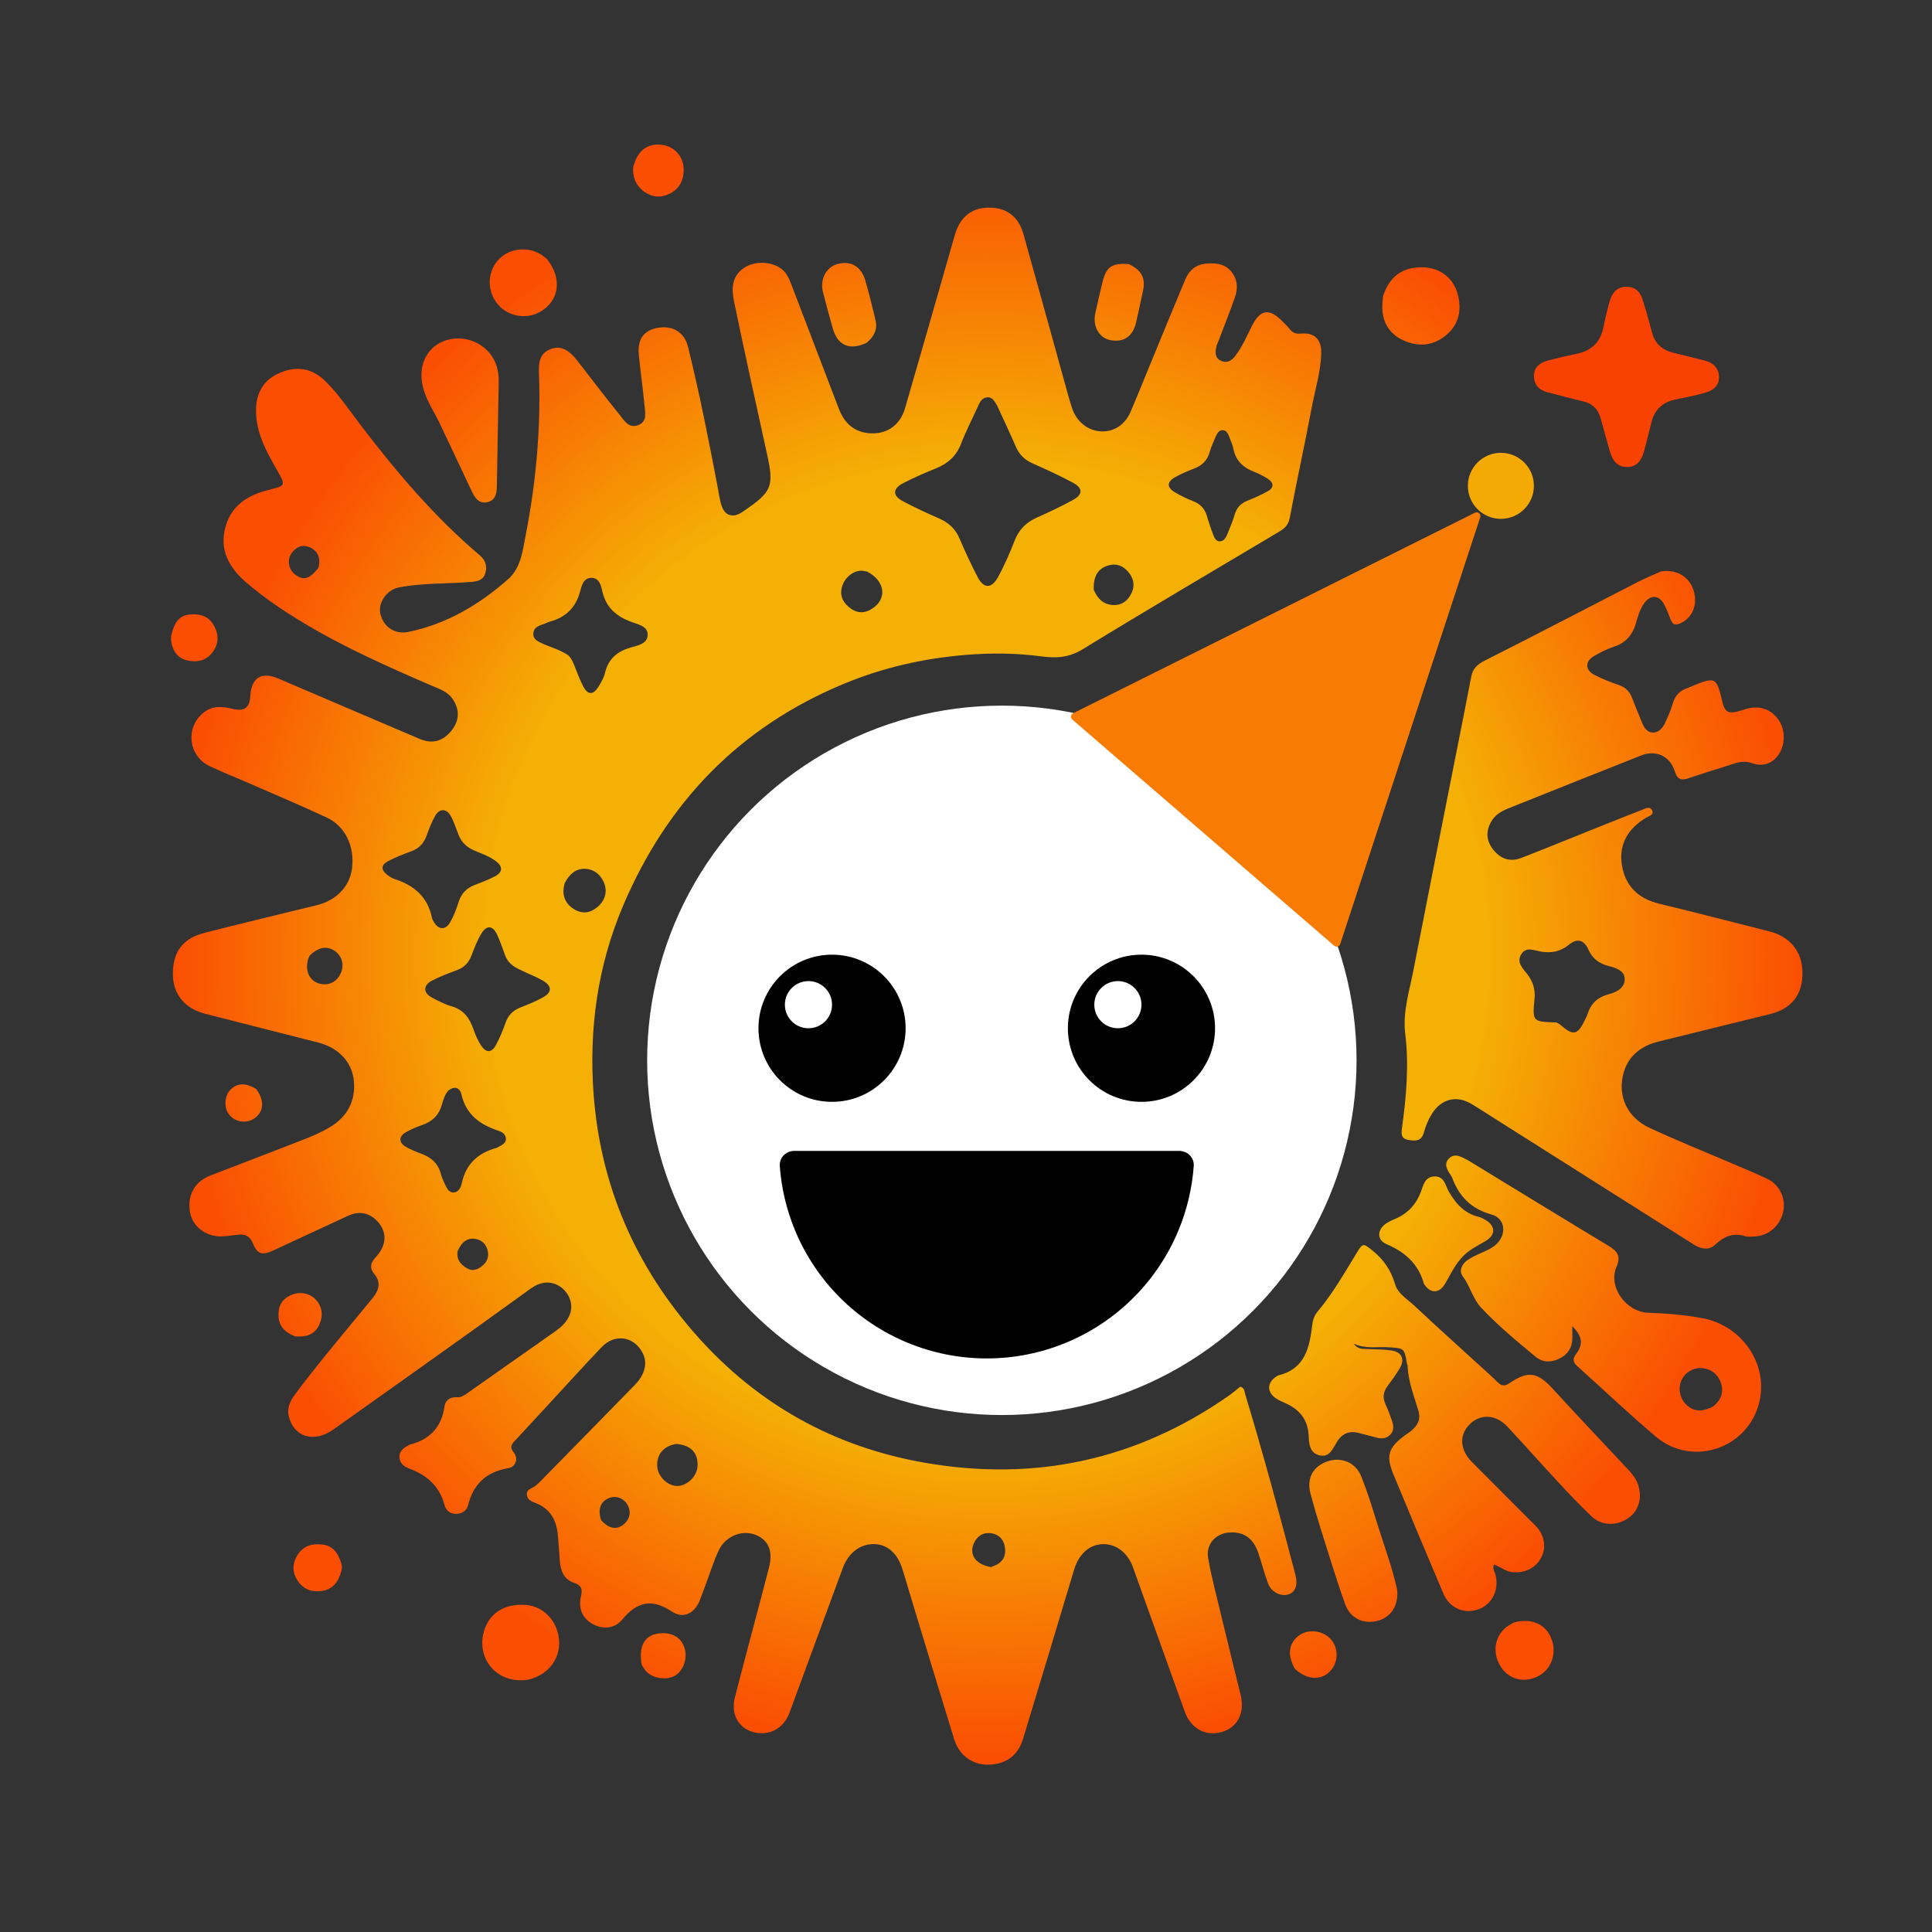 <svg width="1024" height="1024" viewBox="0 0 1024 1024" fill="none" xmlns="http://www.w3.org/2000/svg">
<rect x="0" y="0" width="1024" height="1024" fill="#333333" stroke="none"/>
<path d="M872.561 165.204C873.62 169.114 874.699 172.604 875.583 176.143C877.073 182.113 881.005 185.489 886.778 186.953C892.398 188.377 898.054 189.663 903.661 191.135C908.15 192.315 911.111 195.246 911.116 199.953C911.12 204.897 907.426 207.203 903.186 208.346C898.226 209.684 893.182 210.73 888.142 211.74C881.235 213.124 876.918 217.112 875.23 223.966C874.001 228.956 872.77 233.947 871.447 238.913C870.211 243.55 867.933 247.463 862.526 247.543C857.188 247.621 854.625 244.029 853.304 239.304C851.695 233.553 850.017 227.822 848.464 222.056C847.084 216.93 844.079 213.762 838.713 212.611C832.563 211.291 826.528 209.441 820.405 207.978C815.717 206.858 813.037 203.903 813 199.252C812.963 194.572 816.342 192.19 820.469 191.083C825.587 189.71 830.762 188.525 835.952 187.449C843.875 185.806 848.399 181.04 849.921 173.139C850.735 168.913 851.812 164.733 852.887 160.562C854.372 154.799 857.292 152.09 861.784 152.002C867.324 151.895 869.737 155.285 871.005 160.057C871.431 161.658 871.993 163.223 872.561 165.204Z" fill="#F84201"/>
<path d="M486.378 858.445C483.608 849.315 481.026 840.547 478.355 831.805C475.78 823.376 470.446 818.621 463.488 818.406C456.091 818.177 449.705 822.943 446.727 831.008C437.273 856.615 427.834 882.228 418.409 907.846C415.352 916.153 407.604 920.322 399.303 918.06C391.362 915.897 387.225 908.55 389.536 899.541C395.397 876.692 401.6 853.93 407.532 831.098C409.891 822.021 407.281 816.09 400.202 813.406C393.183 810.744 384.494 814.222 380.95 821.725C378.329 827.273 376.515 833.203 374.35 838.966C373.178 842.083 372.086 845.231 370.852 848.323C368.128 855.146 362.151 858.196 356.091 854.151C345.443 847.043 337.551 849.018 329.759 858.436C325.697 863.345 319.401 863.661 314.224 860.827C308.9 857.911 306.327 852.781 307.945 845.932C308.91 841.845 307.821 840.147 304.173 838.888C298.64 836.979 297.097 832.296 296.677 827.036C296.292 822.235 296.089 817.415 295.555 812.632C294.717 805.119 291.173 799.436 283.855 796.618C281.605 795.751 279.37 794.874 279.226 792.045C279.095 789.47 281.429 789.107 283.061 788.035C284.572 787.042 285.878 785.698 287.158 784.394C303.612 767.624 320.065 750.853 336.474 734.038C341.829 728.55 343.291 722.478 340.719 717.318C336.197 708.242 325.913 706.59 318.828 714.048C309.421 723.952 300.243 734.073 290.967 744.102C284.972 750.584 278.996 757.084 272.976 763.543C271.15 765.502 269.957 766.996 272.284 769.831C274.823 772.924 273.481 777.465 269.441 778.154C257.801 780.139 250.916 786.453 248.078 797.828C247.383 800.614 244.879 802.401 241.579 802.393C238.123 802.384 236.245 800.161 235.492 797.377C232.793 787.404 226.025 781.725 216.713 778.286C214.034 777.297 211.687 775.398 211.714 772.059C211.738 768.961 213.963 767.42 216.401 766.133C216.696 765.978 216.969 765.746 217.282 765.666C227.859 762.935 234.06 756.391 235.615 745.379C236.086 742.042 238.728 740.318 242.207 740.568C244.218 740.712 245.68 739.827 247.211 738.747C263.003 727.613 278.827 716.526 294.627 705.404C301.402 700.635 304.085 694.775 302.195 688.947C299.986 682.138 291.259 675.843 281.49 682.827C270.92 690.384 260.429 698.052 249.852 705.599C225.446 723.012 201.044 740.429 176.567 757.742C166.35 764.969 155.624 761.595 153.043 750.591C151.984 746.077 153.874 742.455 156.405 739.029C166.298 725.633 177.012 712.892 187.571 700.028C190.95 695.912 194.388 691.843 197.742 687.707C200.902 683.81 201.904 679.507 198.521 675.403C195.408 671.625 196.645 669.037 199.503 665.914C205.376 659.496 205.122 651.938 199.145 646.455C194.706 642.383 189.686 641.977 184.342 644.448C171.343 650.46 158.346 656.475 145.37 662.535C138.777 665.614 136.538 664.981 133.758 658.47C132.319 655.099 129.887 654.11 126.611 654.383C123.472 654.644 120.346 655.294 117.21 655.323C108.999 655.399 102.137 650.047 100.774 642.784C99.076 633.742 103.021 626.345 111.409 623.095C128.171 616.599 144.984 610.233 161.716 603.661C166.201 601.9 170.677 599.934 174.797 597.462C184.023 591.926 188.618 583.64 187.539 572.778C186.55 562.825 179.366 555.315 168.729 552.597C148.777 547.497 128.811 542.453 108.86 537.353C97.905 534.552 91.71 526.992 91.637 516.455C91.555 504.514 96.767 497.389 108.487 494.402C128.282 489.356 148.152 484.603 167.994 479.742C178.375 477.199 185.486 469.691 186.604 460.043C187.945 448.465 183.026 437.933 173.166 433.316C159.298 426.822 145.158 420.906 131.124 414.768C124.411 411.832 117.559 409.187 110.97 405.997C99.539 400.462 98.201 384.97 108.257 377.429C113.071 373.819 118.183 374.463 123.5 375.741C129.537 377.193 132.264 375.122 132.643 369.03C133.259 359.131 138.506 355.797 147.604 359.674C172.572 370.313 197.497 381.055 222.478 391.661C229.197 394.514 234.801 392.878 239.35 387.176C243.617 381.826 243.754 375.775 239.656 370.14C236.956 366.426 232.708 365.102 228.759 363.398C205.659 353.426 182.677 343.214 161.041 330.258C150.454 323.919 140.253 317.015 130.847 309.003C121.465 301.012 115.881 291.416 119.675 278.695C122.981 267.611 131.637 262.342 142.204 259.71C151.605 257.369 151.575 257.507 146.668 248.899C141.045 239.038 135.567 229.046 135.7 217.243C135.802 208.155 139.702 201.257 148.408 197.579C157.341 193.805 165.481 195.165 172.335 201.918C179.592 209.068 185.26 217.58 191.415 225.653C210.343 250.477 230.495 274.168 254.396 294.42C257.69 297.21 258.308 300.712 257.05 304.322C255.876 307.688 252.701 308.193 249.271 308.467C236.686 309.472 223.974 308.962 211.511 311.322C204.968 312.561 200.24 319.512 201.591 325.314C203.255 332.455 209.469 336.394 216.541 334.918C236.833 330.681 254.046 320.466 269.34 306.974C276.058 301.048 277.006 292.031 278.618 283.738C284.09 255.59 286.698 227.18 285.673 198.487C285.475 192.944 285.519 187.515 291.73 185.07C296.923 183.026 301.207 185.027 306.114 191.321C313.486 200.778 320.692 210.367 328.265 219.659C330.736 222.692 333.17 227.311 338.279 225.332C343.189 223.429 341.937 218.648 341.595 214.832C340.794 205.918 339.445 197.054 338.6 188.142C337.811 179.807 341.05 175.279 348.332 173.82C356.272 172.229 362.726 175.925 364.679 183.872C370.7 208.362 375.624 233.092 380.319 257.868C380.997 261.446 381.393 265.151 382.64 268.532C384.448 273.435 388.579 274.475 392.989 271.664C393.41 271.395 393.819 271.106 394.233 270.825C409.336 260.559 410.331 257.829 406.442 240.204C400.544 213.48 394.665 186.749 389.09 159.956C387.714 153.349 387.632 146.514 394.339 141.987C399.629 138.418 407.821 138.439 413.272 141.866C416.616 143.969 418.076 147.267 419.395 150.717C427.776 172.628 436.183 194.53 444.532 216.453C447.299 223.721 452.081 228.669 460.035 229.557C469.559 230.621 476.981 225.698 479.71 216.326C488.118 187.448 496.336 158.516 504.628 129.604C505.178 127.687 505.705 125.763 506.29 123.856C509.06 114.826 515.172 110.088 524.099 110.027C533.274 109.965 539.788 114.641 542.395 123.903C550.493 152.679 558.389 181.512 566.378 210.318C566.955 212.399 567.595 214.466 568.283 216.512C570.673 223.614 576.799 228.4 583.755 228.645C590.498 228.882 596.308 225.115 599.27 218.172C603.452 208.371 607.417 198.479 611.478 188.627C617.062 175.084 622.58 161.513 628.27 148.014C630.363 143.051 634.169 140.048 639.728 139.659C645.32 139.269 650.39 140.137 653.667 145.412C656.176 149.45 655.917 153.736 654.439 157.905C651.717 165.587 648.7 173.166 645.803 180.786C645.447 181.72 644.937 182.617 644.727 183.581C644.104 186.44 643.75 189.454 646.853 191.083C650.044 192.757 652.711 191.28 654.699 188.679C658.471 183.748 660.871 178.03 663.656 172.538C667.961 164.052 672.769 163.277 679.398 170.028C680.799 171.455 682.337 172.781 683.537 174.362C685.096 176.415 686.758 177.065 689.463 176.81C696.622 176.136 700.445 179.785 700.283 187.095C700.06 197.12 696.971 206.706 695.145 216.476C691.518 235.893 687.218 255.185 683.57 274.598C682.834 278.511 680.599 280.242 677.69 281.975C643.053 302.603 608.287 323.022 573.915 344.083C566.599 348.565 559.865 348.959 551.835 347.886C538.657 346.124 525.374 346.011 512.007 347.096C489.592 348.915 468.023 353.824 447.295 362.42C391.988 385.355 353.586 425.17 330.283 479.975C316.721 511.87 312.089 545.403 314.597 579.62C318.177 628.464 336.809 671.344 369.411 708.059C401.806 744.541 442.293 766.923 490.064 775.266C548.412 785.456 602.451 773.901 651.264 739.751C653.421 738.242 655.41 736.493 657.354 734.953C659.771 735.571 659.576 737.623 660.008 739.052C669.578 770.703 678.218 802.614 686.575 834.603C688.014 840.112 686.622 843.876 682.874 845.07C678.829 846.358 673.792 843.852 672.056 839.171C670.094 833.878 668.707 828.376 666.897 823.023C664.332 815.432 659.386 811.911 652.064 812.224C644.508 812.546 639.021 818.267 640.351 825.826C642.218 836.432 645.021 846.877 647.539 857.364C650.83 871.076 654.25 884.758 657.583 898.46C659.869 907.856 655.941 915.531 647.657 917.965C639.062 920.491 631.197 916.242 627.947 907.206C618.772 881.693 609.658 856.158 600.473 830.649C597.694 822.931 591.521 818.26 584.599 818.417C577.383 818.582 571.777 823.695 569.306 831.938C560.329 861.884 551.307 891.817 542.201 921.724C539.532 930.491 533.059 935.15 523.997 935.309C515.406 935.46 508.421 930.498 505.718 921.783C499.221 900.826 492.912 879.811 486.378 858.445ZM528.522 215.024C527.176 212.969 526.19 210.274 523.092 210.612C520.193 210.928 519.228 213.469 518.182 215.747C515.2 222.245 511.926 228.631 509.343 235.284C506.862 241.672 502.477 245.61 496.315 248.146C490.326 250.61 484.338 253.15 478.603 256.141C473.105 259.008 473.039 262.701 478.416 265.583C484.707 268.955 491.228 271.923 497.764 274.804C502.721 276.989 506.318 280.19 508.496 285.278C511.505 292.303 514.715 299.263 518.26 306.03C521.427 312.078 525.567 311.99 528.847 306.078C532.322 299.816 535.159 293.248 537.756 286.581C539.982 280.866 543.802 276.862 549.484 274.354C556.018 271.469 562.495 268.396 568.752 264.958C573.991 262.078 574.032 258.749 568.725 255.866C561.727 252.065 554.424 248.806 547.151 245.539C542.961 243.657 540.143 240.773 538.33 236.565C535.306 229.545 532.022 222.637 528.522 215.024ZM267.761 506.474C266.346 502.749 265.168 498.91 263.458 495.326C261.122 490.43 257.936 490.182 255.084 494.88C252.864 498.537 251.363 502.66 249.794 506.674C248.367 510.326 246.028 512.756 242.322 514.138C237.808 515.82 233.278 517.554 228.997 519.74C224.188 522.194 224.187 526.144 228.9 528.717C232.246 530.544 235.734 532.308 239.373 533.359C245.898 535.245 249.023 539.851 251.054 545.83C252.009 548.639 253.249 551.437 254.855 553.921C257.68 558.29 260.623 558.182 263.018 553.608C264.94 549.941 266.579 546.083 267.917 542.165C269.326 538.039 271.953 535.5 275.932 533.938C279.95 532.36 283.99 530.731 287.758 528.65C292.661 525.942 292.656 522.644 287.782 519.777C284.501 517.848 280.887 516.49 277.437 514.844C273.686 513.055 269.736 511.494 267.761 506.474ZM242.689 441.548C241.436 438.477 240.497 435.224 238.854 432.378C236.582 428.44 232.917 428.425 230.67 432.366C228.789 435.664 227.423 439.288 226.119 442.873C224.657 446.892 222.195 449.641 218.11 451.14C213.903 452.683 209.695 454.332 205.731 456.4C201.856 458.42 201.81 460.992 205.251 463.699C206.411 464.612 207.746 465.451 209.137 465.899C219.52 469.242 226.796 475.482 228.985 486.645C229.109 487.277 229.502 487.87 229.829 488.447C232.336 492.872 236.098 493.187 238.612 488.802C240.576 485.376 241.968 481.564 243.193 477.787C244.596 473.466 247.318 470.733 251.464 469.116C255.179 467.666 258.957 466.282 262.461 464.408C266.418 462.292 266.557 459.353 263.037 456.601C259.727 454.013 255.761 452.603 251.919 451.024C247.728 449.301 244.437 446.725 242.689 441.548ZM301.181 347.307C302.813 348.829 303.644 350.804 304.449 352.831C305.859 356.381 307.195 359.98 308.908 363.385C311.526 368.591 314.396 368.64 317.444 363.602C318.728 361.481 320.065 359.225 320.607 356.854C322.316 349.372 326.976 345.332 334.181 343.224C337.813 342.161 343.05 341.337 343.276 336.679C343.51 331.847 338.164 330.95 334.667 329.648C326.811 326.723 321.307 322.165 319.295 313.608C318.6 310.65 317.818 306.386 313.628 306.278C309.147 306.161 308.277 310.562 307.427 313.657C305.134 322.013 299.973 327.071 291.784 329.368C290.351 329.77 289.018 330.519 287.594 330.962C285.066 331.749 282.783 332.913 282.675 335.866C282.564 338.907 285.111 339.978 287.383 341.033C291.748 343.06 296.507 344.187 301.181 347.307ZM640.03 274.699C640.93 277.372 641.734 280.082 642.763 282.705C643.479 284.529 644.207 286.949 646.472 286.932C648.856 286.914 649.938 284.647 650.741 282.584C652.005 279.337 653.459 276.138 654.394 272.796C655.431 269.093 657.597 266.822 661.111 265.412C664.801 263.93 668.47 262.311 671.935 260.372C675.324 258.476 675.22 255.899 672.043 253.83C669.692 252.299 667.138 250.984 664.517 249.985C658.626 247.737 654.837 243.877 653.641 237.538C653.276 235.608 652.349 233.783 651.667 231.914C651.025 230.156 650.199 228.166 648.243 228.006C645.922 227.816 644.98 230.036 644.174 231.821C643.015 234.387 641.917 237.009 641.124 239.705C639.845 244.052 637.133 246.771 632.917 248.337C629.656 249.548 626.453 250.987 623.38 252.619C618.228 255.353 618.166 258.405 623.177 261.209C626.069 262.828 629.063 264.336 632.156 265.512C636.233 267.062 638.859 269.676 640.03 274.699ZM237.54 578.13C235.773 580.223 234.951 582.793 234.253 585.332C232.713 590.939 229.23 594.442 223.755 596.295C220.78 597.302 217.844 598.575 215.113 600.122C211.308 602.277 211.267 605.578 215.047 607.791C217.75 609.374 220.726 610.537 223.67 611.652C228.647 613.538 232.156 616.683 233.589 621.965C234.064 623.719 234.767 625.433 235.557 627.073C236.626 629.293 237.601 632.189 240.496 632.036C243.047 631.902 244.304 629.248 244.78 627.029C246.965 616.854 253.423 611.078 263.134 608.408C263.605 608.278 264.03 607.975 264.469 607.738C266.242 606.779 268.273 605.814 268.153 603.482C268.038 601.256 266.195 599.973 264.275 599.346C254.449 596.135 246.971 590.812 244.534 579.915C243.926 577.195 241.44 574.894 237.54 578.13ZM299.353 467.97C297.538 473.81 299.201 478.679 304.058 481.749C308.477 484.543 312.741 484.144 316.861 480.553C321.026 476.922 322.184 471.915 319.76 467.032C317.86 463.202 314.644 460.744 310.384 460.504C305.4 460.222 301.968 463.027 299.353 467.97ZM358.607 765.307C351.806 766.247 347.828 770.96 348.365 777.443C348.799 782.689 353.853 787.564 358.887 787.594C364.105 787.625 369.377 782.57 369.702 777.224C370.123 770.279 366.51 766.091 358.607 765.307ZM459.509 302.923C458.365 302.766 457.205 302.406 456.079 302.489C451.478 302.829 447.224 306.761 446.118 311.639C445.005 316.551 447.406 320.064 451.13 322.665C455.382 325.635 459.68 324.748 463.535 321.685C470.232 316.364 468.607 307.538 459.509 302.923ZM579.71 312.611C581.592 316.965 584.403 320.184 589.485 320.652C593.521 321.024 596.631 319.349 598.772 316.072C601.496 311.901 601.495 307.604 598.385 303.602C595.468 299.847 591.646 298.337 586.966 299.843C581.931 301.464 579.41 305.598 579.71 312.611ZM164.002 506.611C160.798 513.823 163.819 520.667 170.62 521.602C175.183 522.229 178.975 519.904 180.791 515.368C182.517 511.056 181.153 506.534 177.351 503.964C173.281 501.214 168.756 501.92 164.002 506.611ZM525.197 830.584C526.41 830.068 527.708 829.691 528.819 829.011C532.67 826.654 533.319 822.94 532.393 818.978C531.45 814.941 528.322 812.775 524.423 812.553C520.405 812.324 517.517 814.645 515.998 818.399C513.677 824.133 517.22 829.213 525.197 830.584ZM168.697 301.066C170.223 296.069 168.575 291.962 164.13 290.059C160.118 288.341 156.966 289.939 154.578 293.137C152.045 296.528 152.92 301.777 156.209 304.346C160.668 307.828 163.885 307.132 168.697 301.066ZM318.607 805.766C322.553 810.021 326.349 810.925 329.894 808.454C333.753 805.765 334.819 801.399 332.556 797.552C330.42 793.921 326.438 792.503 322.715 794.046C318.296 795.879 316.703 799.825 318.607 805.766ZM242.561 663.081C241.834 667.546 244.091 670.319 247.753 672.342C250.503 673.862 252.88 672.971 255.147 671.306C257.941 669.254 259.26 666.522 258.531 663.062C257.76 659.402 255.248 657.076 251.742 656.609C247.431 656.036 244.561 658.551 242.561 663.081Z" fill="url(#paint0_radial_495_567)"/>
<path d="M880.519 302.813C892.615 301.197 899.104 310.304 898.366 319.387C897.945 324.569 894.657 328.896 889.826 330.675C887.465 331.545 886.426 330.583 885.617 328.627C884.471 325.86 883.445 323.024 882.06 320.378C879.41 315.319 874.871 315.034 871.486 319.707C869.314 322.706 868.211 326.265 867.247 329.787C865.493 336.189 861.959 340.657 855.393 342.768C851.777 343.93 848.331 345.765 845.001 347.639C840.104 350.395 839.995 355.016 844.945 357.647C849.184 359.9 853.757 361.588 858.303 363.184C861.768 364.4 863.796 366.647 865.054 369.964C866.764 374.474 868.636 378.923 870.47 383.385C871.542 385.996 873.276 388.294 876.209 388.276C879.053 388.258 881.096 386.09 882.277 383.631C883.93 380.187 885.523 376.65 886.555 372.987C887.76 368.712 890.254 366.057 894.359 364.687C895.462 364.319 896.51 363.789 897.59 363.349C909.061 358.672 909.857 359.086 912.678 371.195C914.294 378.127 916.064 378.856 924.492 376.057C931.777 373.638 937.939 375.342 942.273 380.975C946.125 385.981 946.478 393.804 943.1 399.316C939.963 404.436 934.696 406.61 928.922 404.586C925.546 403.402 922.518 403.573 919.246 404.659C911.197 407.329 903.048 409.702 895.035 412.474C891.017 413.865 888.958 413.023 887.658 408.789C885.174 400.702 877.664 397.31 869.832 400.416C847.084 409.439 824.343 418.475 801.629 427.583C797.476 429.248 793.211 430.843 790.663 435.007C787.41 440.323 787.62 445.483 791.438 450.307C795.44 455.361 800.454 457.01 806.525 454.645C820.336 449.266 834.051 443.641 847.812 438.136C855.234 435.167 862.655 432.193 870.115 429.322C871.875 428.645 874.28 427.113 875.52 429.301C876.967 431.855 874.031 432.487 872.462 433.417C862.92 439.073 857.928 447.445 859.624 458.414C861.328 469.431 868.194 476.294 879.367 478.977C898.895 483.667 918.326 488.765 937.805 493.661C948.843 496.435 955.252 504.389 955.344 515.532C955.439 527.127 949.701 534.607 938.26 537.458C918.426 542.4 898.551 547.174 878.72 552.128C867.194 555.008 860.23 562.804 859.561 574.662C859.102 582.791 863.01 592.536 874.223 597.753C888.56 604.422 903.257 610.318 917.792 616.562C924.063 619.256 930.403 621.81 936.558 624.749C943.244 627.942 946.632 635.175 945.146 642.171C943.529 649.778 937.223 655.162 929.662 655.362C928.164 655.402 926.548 655.707 925.182 655.273C918.698 653.209 913.762 655.28 908.94 659.826C905.766 662.818 901.478 661.995 897.825 659.685C861.231 636.543 824.651 613.379 788.066 590.223C785.391 588.53 782.735 586.806 780.024 585.174C772.027 580.36 763.946 582.381 758.957 590.313C756.981 593.455 755.618 596.859 754.641 600.381C753.305 605.193 749.729 604.753 746.24 604.124C742.438 603.437 742.68 600.736 743.113 597.578C745.375 581.089 746.852 564.569 744.8 547.902C743.388 536.436 746.963 525.494 749.106 514.451C756.503 476.35 764.102 438.287 771.622 400.209C774.354 386.373 777.141 372.547 779.776 358.691C780.598 354.366 783.001 352.135 786.978 350.128C814.043 336.471 840.91 322.422 867.872 308.56C871.864 306.507 876.018 304.771 880.519 302.813ZM824.897 541.908C825.613 542.323 826.422 542.633 827.032 543.169C833.827 549.147 836.173 548.69 840.049 540.561C840.551 539.51 841.12 538.474 841.472 537.371C843.242 531.832 846.875 528.476 852.56 526.989C856.701 525.906 861.069 523.762 861.122 519.085C861.176 514.339 856.411 513.002 852.571 512.005C847.554 510.702 844.102 508.183 841.883 503.283C839.485 497.99 835.895 497.163 831.522 500.756C826.981 504.487 822.073 505.29 816.58 504.34C812.918 503.707 808.756 501.582 806.19 505.941C803.743 510.097 807.12 513.249 809.357 516.155C812.365 520.064 813.812 524.16 813.346 529.097C812.169 541.541 812.231 541.547 824.897 541.908Z" fill="url(#paint1_radial_495_567)"/>
<path d="M789.991 728.999C791.46 730.385 792.695 731.504 793.872 732.681C795.791 734.599 797.525 734.826 799.985 733.159C810.08 726.319 814.889 727.23 823.13 736.24C835.494 749.758 848.115 763.039 860.625 776.424C863.685 779.698 866.954 782.759 868.334 787.3C870.487 794.382 868.444 801.063 862.671 804.875C856.693 808.822 848.859 808.693 843.693 803.837C837.511 798.025 831.689 791.817 825.907 785.598C816.837 775.841 808.026 765.843 798.925 756.116C792.173 748.9 782.875 749.294 777.405 756.731C773.467 762.085 774.346 768.995 780.027 774.751C791.261 786.134 802.654 797.359 813.909 808.722C818.416 813.272 819.605 819.554 817.238 824.795C814.681 830.457 809.333 833.494 802.703 833.386C798.638 833.32 795.632 830.736 791.914 829.208C790.866 831.258 792.178 832.878 792.601 834.45C794.711 842.291 791.042 850.193 783.868 852.857C776.132 855.729 768.314 852.427 764.97 844.535C756.078 823.551 747.26 802.534 738.554 781.472C734.477 771.609 735.854 767.295 744.492 760.887C745.696 759.994 746.983 759.203 748.123 758.237C751.388 755.472 753.134 752.289 751.79 747.733C749.498 739.957 746.396 732.356 746.082 724.094C746.064 723.607 745.801 723.135 745.714 722.645C744.245 714.367 744.234 714.582 735.522 714.066C729.665 713.719 723.65 715.055 717.537 712.161C719.565 715.208 722.159 714.904 724.626 715.02C728.946 715.223 733.314 715.136 737.57 715.781C743.045 716.611 744.739 720.498 741.889 725.256C739.926 728.534 737.652 731.637 735.375 734.713C733.05 737.852 732.779 741.008 734.457 744.534C735.669 747.081 736.582 749.773 737.567 752.423C738.59 755.173 739.137 758.05 736.915 760.403C734.746 762.7 731.924 762.672 729.011 761.809C726.306 761.007 723.529 760.45 720.818 759.667C715.49 758.128 711.476 759.491 708.506 764.397C706.427 767.831 704.691 772.598 699.372 771.36C694.062 770.125 693.829 765.196 693.621 760.911C693.197 752.201 688.549 746.827 680.875 743.532C679.349 742.876 677.824 742.155 676.432 741.257C671.406 738.015 671.429 732.861 676.428 729.62C676.846 729.349 677.277 729.031 677.746 728.916C691.903 725.446 694.101 713.948 695.535 702.111C695.875 699.301 696.74 697.076 698.52 694.948C706.568 685.326 712.738 674.444 719.249 663.793C722.367 658.691 722.646 658.996 727.357 662.753C733.322 667.509 737.241 673.246 739.387 680.556C740.915 685.761 745.853 688.503 749.562 691.977C762.813 704.386 776.321 716.521 789.991 728.999Z" fill="url(#paint2_radial_495_567)"/>
<path d="M777.869 614.853C803.065 630.21 827.884 645.448 852.824 660.486C857.417 663.255 859.168 666.088 856.804 671.435C852.182 681.886 861.649 695.367 873.621 695.791C883.204 696.131 892.835 696.897 902.313 698.658C923.547 702.602 937.428 723.287 932.408 743.425C926.324 767.831 896.92 777.748 877.641 761.463C863.408 749.44 849.883 736.579 836.03 724.106C833.879 722.17 833.233 720.417 835.29 717.734C839.293 712.512 838.697 708.264 833.373 702.933C833.373 705.342 833.367 707.297 833.375 709.251C833.394 714.272 830.946 717.88 826.617 720.04C822.324 722.183 817.792 722.323 813.931 719.131C803.926 710.857 793.891 702.545 785.013 693.081C780.657 688.437 779.186 681.678 775.257 676.416C773.134 673.573 774.832 669.827 777.959 667.77C780.438 666.139 783.206 664.91 785.936 663.709C788.546 662.56 791.078 661.348 793.175 659.374C798.703 654.168 797.856 645.745 790.613 643.744C779.701 640.729 773.255 634.091 769.575 623.951C769.52 623.799 769.404 623.668 769.316 623.527C767.465 620.562 764.834 617.359 767.931 614.09C770.939 610.914 774.395 613.081 777.869 614.853ZM907.897 745.53C911.945 742.329 913.803 738.209 912.185 733.2C910.897 729.211 908.11 726.31 903.817 725.399C898.714 724.317 893.946 726.55 891.519 730.96C889.316 734.962 890.064 740.576 893.25 743.952C897.146 748.082 901.512 748.707 907.897 745.53Z" fill="url(#paint3_radial_495_567)"/>
<path d="M234.176 226.739C230.477 218.384 224.863 211.246 223.618 202.257C222.067 191.058 228.141 181.954 238.501 179.813C249.272 177.586 260.304 184.009 263.288 194.257C264.034 196.822 264.389 199.42 264.335 202.12C263.962 220.749 263.662 239.379 263.342 258.009C263.277 261.731 262.498 265.217 258.309 266.149C254.117 267.082 251.896 264.295 250.298 260.907C244.977 249.63 239.663 238.349 234.176 226.739Z" fill="url(#paint4_radial_495_567)"/>
<path d="M740.523 842.565C741.312 850.914 737.338 857.105 730.297 859.03C722.876 861.06 715.717 857.937 712.949 850.208C708.141 836.782 704.039 823.101 699.744 809.494C697.898 803.644 696.213 797.739 694.628 791.813C692.467 783.731 695.674 777.488 703.245 774.668C710.56 771.944 718.415 774.936 721.442 782.43C724.667 790.417 727.223 798.689 729.774 806.928C733.404 818.649 737.754 830.156 740.523 842.565Z" fill="url(#paint5_radial_495_567)"/>
<path d="M774.216 667.213C770.535 671.393 768.492 676.174 765.831 680.573C762.76 685.648 758.107 685.683 754.877 680.705C754.788 680.567 754.696 680.419 754.652 680.263C751.724 669.877 744.738 663.638 734.96 659.457C729.471 657.11 729.874 651.421 735.09 648.186C736.216 647.488 737.407 646.857 738.639 646.376C745.518 643.689 750.189 639.034 752.953 632.048C754.312 628.614 755.004 623.78 760.184 623.539C765.52 623.291 766.045 628.27 767.896 631.525C771.569 637.988 776.178 643.126 783.73 644.964C784.996 645.272 786.212 645.933 787.349 646.605C792.755 649.798 792.817 654.545 787.374 657.793C782.818 660.511 777.897 662.671 774.216 667.213Z" fill="url(#paint6_radial_495_567)"/>
<path d="M733.098 156.743C736.608 146.406 743.397 141.561 753.817 141.663C762.752 141.751 770.047 146.915 772.474 155.428C774.892 163.905 773.53 171.73 766.485 177.633C759.53 183.461 751.511 184.007 743.538 180.253C735.893 176.654 732.362 170.121 732.671 161.621C732.726 160.127 732.854 158.635 733.098 156.743Z" fill="url(#paint7_radial_495_567)"/>
<path d="M279.257 890.399C262.889 892.28 253.447 879.272 256.031 866.575C258.287 855.491 266.907 849.661 278.902 850.674C288.282 851.467 295.602 859.354 296.306 869.427C297.017 879.609 290.221 888.167 279.257 890.399Z" fill="url(#paint8_radial_495_567)"/>
<path d="M289.793 137.198C298.122 147.419 296.531 159.369 286.368 165.219C278.931 169.499 269.249 167.78 263.77 161.207C258.216 154.546 258.162 144.823 263.642 138.266C268.976 131.883 278.897 130.267 286.29 134.62C287.43 135.29 288.448 136.166 289.793 137.198Z" fill="url(#paint9_radial_495_567)"/>
<path d="M459.426 181.625C450.492 185.95 444.031 183.199 441.446 174.219C439.613 167.852 437.89 161.45 436.237 155.034C434.44 148.056 437.836 141.547 443.998 139.899C450.961 138.037 456.544 141.274 458.663 148.744C460.65 155.748 462.437 162.815 464.082 169.907C465.165 174.574 463.297 178.36 459.426 181.625Z" fill="url(#paint10_radial_495_567)"/>
<path d="M598.321 139.987C605.362 143.433 607.311 147.524 605.715 154.68C604.524 160.022 603.428 165.385 602.209 170.721C600.477 178.302 595.55 181.682 588.449 180.254C582.454 179.048 579.01 172.839 580.556 165.935C581.787 160.436 582.991 154.929 584.363 149.465C586.408 141.32 589.308 139.326 598.321 139.987Z" fill="url(#paint11_radial_495_567)"/>
<path d="M802.414 859.934C811.936 857.449 819.309 860.812 822.332 868.713C825.195 876.195 822.385 884.472 815.736 888.147C808.43 892.186 800.379 890.497 795.837 883.973C790.942 876.941 791.754 868.175 797.899 862.783C799.128 861.705 800.652 860.965 802.414 859.934Z" fill="url(#paint12_radial_495_567)"/>
<path d="M335.681 88.292C337.948 79.876 343.043 75.98 350.309 76.689C357.016 77.343 361.966 82.446 362.343 89.097C362.777 96.757 358.656 102.237 351.306 103.951C344.678 105.496 334.355 99.478 335.681 88.292Z" fill="url(#paint13_radial_495_567)"/>
<path d="M180.936 832.54C179.369 838.52 176.346 842.529 170.203 843.297C164.735 843.981 160.387 842.059 157.473 837.357C154.757 832.972 155.034 828.429 157.699 824.177C160.8 819.227 165.64 817.944 171.141 818.674C175.748 819.286 178.531 822.237 180.064 826.37C180.736 828.182 181.66 830.072 180.936 832.54Z" fill="url(#paint14_radial_495_567)"/>
<path d="M90.682 337.166C92.555 329.135 95.319 326.142 100.903 325.682C107.521 325.138 111.733 327.566 114.122 333.077C116.281 338.056 115.391 342.561 111.994 346.512C108.611 350.448 104.001 351.136 99.228 350.024C94.109 348.831 91.589 345.079 90.76 340.077C90.626 339.266 90.696 338.421 90.682 337.166Z" fill="url(#paint15_radial_495_567)"/>
<path d="M686.314 884.484C682.236 877.421 682.975 871.212 688.091 867.15C692.759 863.443 700.108 863.85 704.603 868.065C709.077 872.258 709.706 879.372 706.055 884.479C701.522 890.819 693.087 890.951 686.314 884.484Z" fill="url(#paint16_radial_495_567)"/>
<path d="M340.134 882.473C338.164 871.519 342.306 865.589 351.476 865.638C357.436 865.67 361.472 868.608 362.966 874.003C364.399 879.174 362.084 885.583 357.886 888.069C353.5 890.666 346.241 889.731 342.659 886.019C341.749 885.076 341.085 883.896 340.134 882.473Z" fill="url(#paint17_radial_495_567)"/>
<path d="M156.417 708.295C149.816 705.691 147.272 701.885 147.64 695.669C147.931 690.761 150.747 687.641 155.138 686.069C160.068 684.305 165.276 685.886 168.198 689.807C171.046 693.629 171.16 697.837 169.238 702.064C166.81 707.406 162.265 708.798 156.417 708.295Z" fill="url(#paint18_radial_495_567)"/>
<path d="M135.725 577.152C140.304 583.158 139.866 589.223 134.915 592.696C130.466 595.817 124.325 594.782 121.171 590.379C118.693 586.919 119.032 580.907 121.879 577.844C125.441 574.011 129.968 573.691 135.725 577.152Z" fill="url(#paint19_radial_495_567)"/>
<circle cx="531" cy="562" r="188" fill="white"/>
<circle cx="441" cy="545" r="39" fill="black"/>
<circle cx="428.5" cy="532.5" r="12.5" fill="white"/>
<circle cx="605" cy="545" r="39" fill="black"/>
<circle cx="592.5" cy="532.5" r="12.5" fill="white"/>
<path d="M625 610C629.418 610 633.03 613.586 632.709 617.993C631.856 629.702 629.133 641.217 624.627 652.095C619.099 665.441 610.996 677.567 600.782 687.782C590.567 697.996 578.441 706.099 565.095 711.627C551.749 717.155 537.445 720 523 720C508.555 720 494.251 717.155 480.905 711.627C467.559 706.099 455.433 697.996 445.218 687.782C435.004 677.567 426.901 665.441 421.373 652.095C416.867 641.217 414.144 629.702 413.291 617.993C412.97 613.586 416.582 610 421 610L523 610H625Z" fill="black"/>
<path d="M813 257.5C813 267.165 805.165 275 795.5 275C785.835 275 778 267.165 778 257.5C778 247.835 785.835 240 795.5 240C805.165 240 813 247.835 813 257.5Z" fill="#F5A905"/>
<path d="M781.765 271.74C783.354 270.947 785.112 272.465 784.558 274.153L710.342 500.367C709.897 501.723 708.215 502.19 707.135 501.257L568.332 381.362C567.252 380.429 567.469 378.697 568.746 378.059L781.765 271.74Z" fill="#F87C04"/>
<defs>
<radialGradient id="paint0_radial_495_567" cx="0" cy="0" r="1" gradientUnits="userSpaceOnUse" gradientTransform="translate(523.01 505.96) rotate(90) scale(429.353 432.335)">
<stop offset="0.611" stop-color="#F5B005"/>
<stop offset="1" stop-color="#FA4E03"/>
</radialGradient>
<radialGradient id="paint1_radial_495_567" cx="0" cy="0" r="1" gradientUnits="userSpaceOnUse" gradientTransform="translate(523.01 505.96) rotate(90) scale(429.353 432.335)">
<stop offset="0.611" stop-color="#F5B005"/>
<stop offset="1" stop-color="#FA4E03"/>
</radialGradient>
<radialGradient id="paint2_radial_495_567" cx="0" cy="0" r="1" gradientUnits="userSpaceOnUse" gradientTransform="translate(523.01 505.96) rotate(90) scale(429.353 432.335)">
<stop offset="0.611" stop-color="#F5B005"/>
<stop offset="1" stop-color="#FA4E03"/>
</radialGradient>
<radialGradient id="paint3_radial_495_567" cx="0" cy="0" r="1" gradientUnits="userSpaceOnUse" gradientTransform="translate(523.01 505.96) rotate(90) scale(429.353 432.335)">
<stop offset="0.611" stop-color="#F5B005"/>
<stop offset="1" stop-color="#FA4E03"/>
</radialGradient>
<radialGradient id="paint4_radial_495_567" cx="0" cy="0" r="1" gradientUnits="userSpaceOnUse" gradientTransform="translate(523.01 505.96) rotate(90) scale(429.353 432.335)">
<stop offset="0.611" stop-color="#F5B005"/>
<stop offset="1" stop-color="#FA4E03"/>
</radialGradient>
<radialGradient id="paint5_radial_495_567" cx="0" cy="0" r="1" gradientUnits="userSpaceOnUse" gradientTransform="translate(523.01 505.96) rotate(90) scale(429.353 432.335)">
<stop offset="0.611" stop-color="#F5B005"/>
<stop offset="1" stop-color="#FA4E03"/>
</radialGradient>
<radialGradient id="paint6_radial_495_567" cx="0" cy="0" r="1" gradientUnits="userSpaceOnUse" gradientTransform="translate(523.01 505.96) rotate(90) scale(429.353 432.335)">
<stop offset="0.611" stop-color="#F5B005"/>
<stop offset="1" stop-color="#FA4E03"/>
</radialGradient>
<radialGradient id="paint7_radial_495_567" cx="0" cy="0" r="1" gradientUnits="userSpaceOnUse" gradientTransform="translate(523.01 505.96) rotate(90) scale(429.353 432.335)">
<stop offset="0.611" stop-color="#F5B005"/>
<stop offset="1" stop-color="#FA4E03"/>
</radialGradient>
<radialGradient id="paint8_radial_495_567" cx="0" cy="0" r="1" gradientUnits="userSpaceOnUse" gradientTransform="translate(523.01 505.96) rotate(90) scale(429.353 432.335)">
<stop offset="0.611" stop-color="#F5B005"/>
<stop offset="1" stop-color="#FA4E03"/>
</radialGradient>
<radialGradient id="paint9_radial_495_567" cx="0" cy="0" r="1" gradientUnits="userSpaceOnUse" gradientTransform="translate(523.01 505.96) rotate(90) scale(429.353 432.335)">
<stop offset="0.611" stop-color="#F5B005"/>
<stop offset="1" stop-color="#FA4E03"/>
</radialGradient>
<radialGradient id="paint10_radial_495_567" cx="0" cy="0" r="1" gradientUnits="userSpaceOnUse" gradientTransform="translate(523.01 505.96) rotate(90) scale(429.353 432.335)">
<stop offset="0.611" stop-color="#F5B005"/>
<stop offset="1" stop-color="#FA4E03"/>
</radialGradient>
<radialGradient id="paint11_radial_495_567" cx="0" cy="0" r="1" gradientUnits="userSpaceOnUse" gradientTransform="translate(523.01 505.96) rotate(90) scale(429.353 432.335)">
<stop offset="0.611" stop-color="#F5B005"/>
<stop offset="1" stop-color="#FA4E03"/>
</radialGradient>
<radialGradient id="paint12_radial_495_567" cx="0" cy="0" r="1" gradientUnits="userSpaceOnUse" gradientTransform="translate(523.01 505.96) rotate(90) scale(429.353 432.335)">
<stop offset="0.611" stop-color="#F5B005"/>
<stop offset="1" stop-color="#FA4E03"/>
</radialGradient>
<radialGradient id="paint13_radial_495_567" cx="0" cy="0" r="1" gradientUnits="userSpaceOnUse" gradientTransform="translate(523.01 505.96) rotate(90) scale(429.353 432.335)">
<stop offset="0.611" stop-color="#F5B005"/>
<stop offset="1" stop-color="#FA4E03"/>
</radialGradient>
<radialGradient id="paint14_radial_495_567" cx="0" cy="0" r="1" gradientUnits="userSpaceOnUse" gradientTransform="translate(523.01 505.96) rotate(90) scale(429.353 432.335)">
<stop offset="0.611" stop-color="#F5B005"/>
<stop offset="1" stop-color="#FA4E03"/>
</radialGradient>
<radialGradient id="paint15_radial_495_567" cx="0" cy="0" r="1" gradientUnits="userSpaceOnUse" gradientTransform="translate(523.01 505.96) rotate(90) scale(429.353 432.335)">
<stop offset="0.611" stop-color="#F5B005"/>
<stop offset="1" stop-color="#FA4E03"/>
</radialGradient>
<radialGradient id="paint16_radial_495_567" cx="0" cy="0" r="1" gradientUnits="userSpaceOnUse" gradientTransform="translate(523.01 505.96) rotate(90) scale(429.353 432.335)">
<stop offset="0.611" stop-color="#F5B005"/>
<stop offset="1" stop-color="#FA4E03"/>
</radialGradient>
<radialGradient id="paint17_radial_495_567" cx="0" cy="0" r="1" gradientUnits="userSpaceOnUse" gradientTransform="translate(523.01 505.96) rotate(90) scale(429.353 432.335)">
<stop offset="0.611" stop-color="#F5B005"/>
<stop offset="1" stop-color="#FA4E03"/>
</radialGradient>
<radialGradient id="paint18_radial_495_567" cx="0" cy="0" r="1" gradientUnits="userSpaceOnUse" gradientTransform="translate(523.01 505.96) rotate(90) scale(429.353 432.335)">
<stop offset="0.611" stop-color="#F5B005"/>
<stop offset="1" stop-color="#FA4E03"/>
</radialGradient>
<radialGradient id="paint19_radial_495_567" cx="0" cy="0" r="1" gradientUnits="userSpaceOnUse" gradientTransform="translate(523.01 505.96) rotate(90) scale(429.353 432.335)">
<stop offset="0.611" stop-color="#F5B005"/>
<stop offset="1" stop-color="#FA4E03"/>
</radialGradient>
</defs>
</svg>
